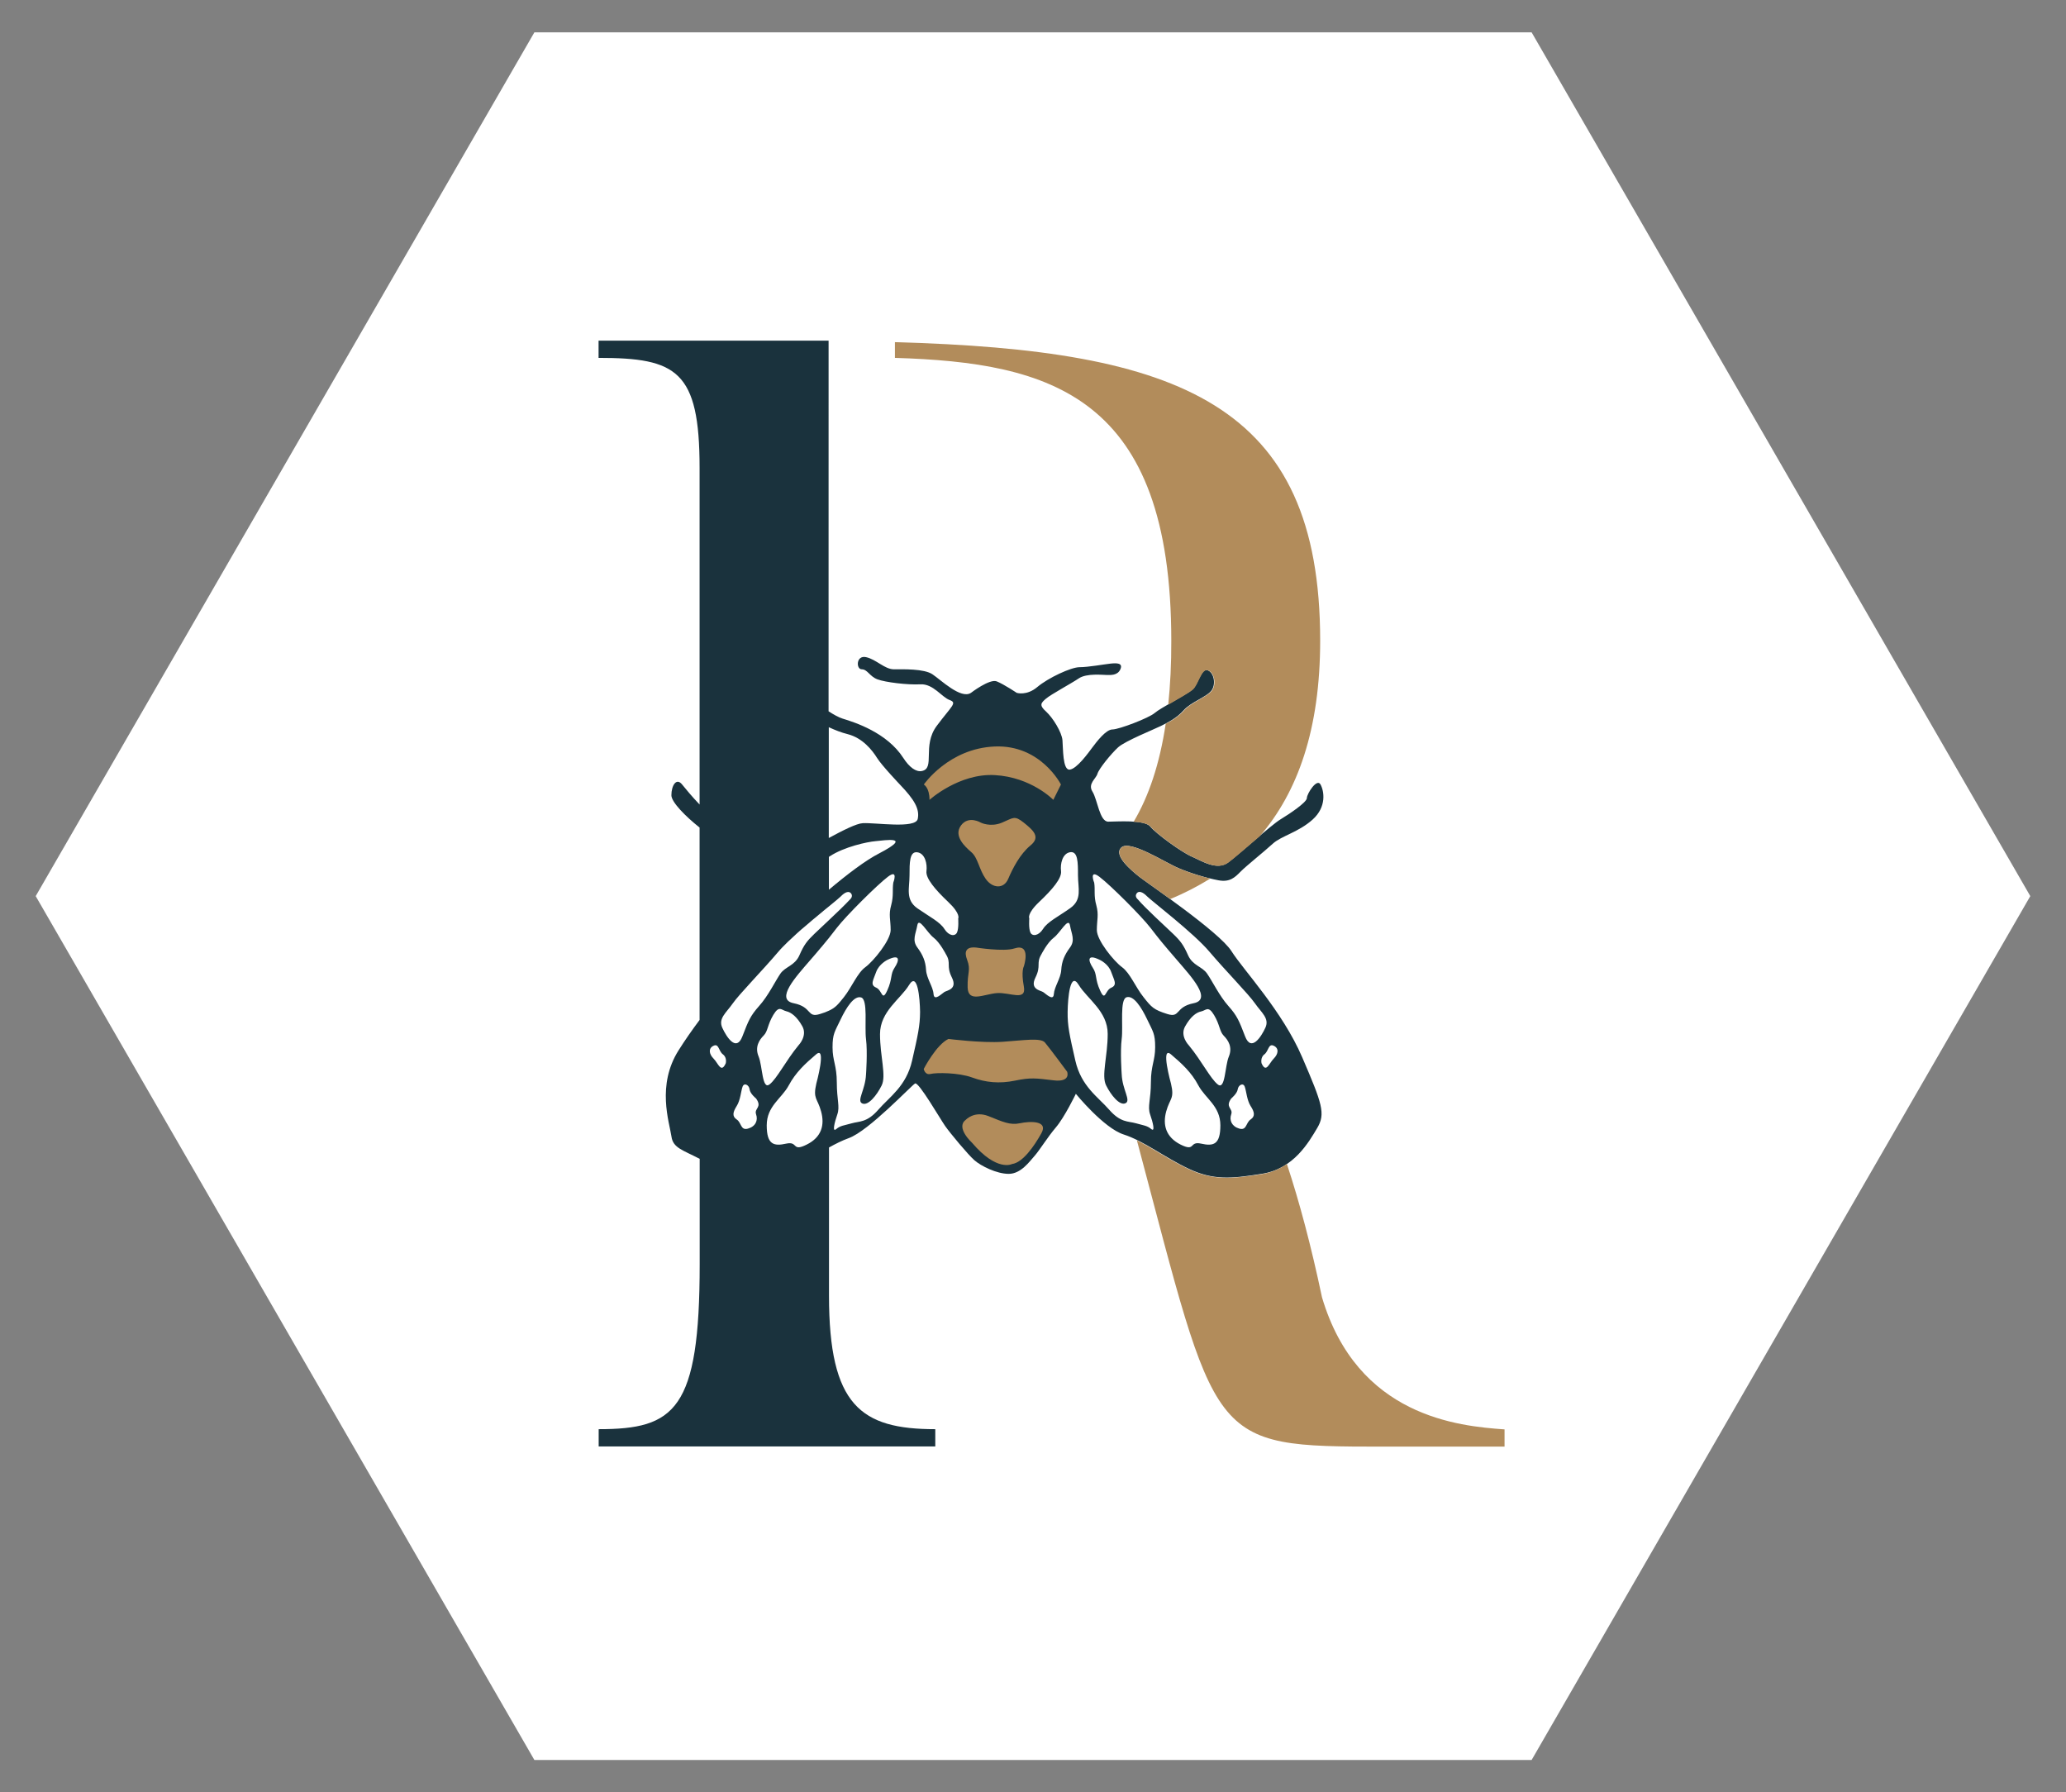 <?xml version="1.0" encoding="utf-8"?>
<!-- Generator: Adobe Illustrator 24.3.0, SVG Export Plug-In . SVG Version: 6.00 Build 0)  -->
<svg version="1.1" id="Calque_2" xmlns="http://www.w3.org/2000/svg" xmlns:xlink="http://www.w3.org/1999/xlink" x="0px" y="0px"
	 width="203.71px" height="176.69px" viewBox="0 0 203.71 176.69" style="enable-background:new 0 0 203.71 176.69;"
	 xml:space="preserve">
<rect x="0" y="0" width="203.71" height="176.69" fill="#808080" stroke="none"/>
<style type="text/css">
	.st0{fill:#FFFFFF;}
	.st1{fill:#1A323D;}
	.st2{fill:#B28C5B;}
</style>
<polygon class="st0" points="151.02,3.19 52.69,3.19 3.52,88.34 52.69,173.5 151.02,173.5 200.19,88.34 "/>
<path class="st1" d="M121.42,93.76c-1.2-1.9-8.38-6.76-9.09-7.33s-2.61-2.11-1.76-2.89c0.85-0.77,4.3,1.48,5.63,2.04
	s2.82,0.99,3.94,1.2s1.62-0.28,2.18-0.85s2.32-1.97,3.17-2.75s2.54-1.13,3.94-2.39s1.13-2.82,0.77-3.46
	c-0.35-0.64-1.34,0.92-1.34,1.34s-1.69,1.55-2.61,2.11s-4.01,3.38-5.14,4.23c-1.13,0.85-2.61-0.14-3.59-0.56s-3.52-2.25-4.09-2.96
	s-3.31-0.49-4.16-0.49s-1.06-2.18-1.55-2.96c-0.49-0.77,0.35-1.27,0.49-1.76c0.14-0.49,1.34-1.97,2.04-2.61
	c0.7-0.63,3.52-1.76,4.23-2.11c0.7-0.35,1.55-0.77,2.25-1.56c0.7-0.79,2.32-1.32,2.75-1.96s0.21-1.76-0.42-1.97s-0.92,1.41-1.48,1.9
	s-3.17,1.83-3.73,2.32c-0.56,0.49-3.52,1.62-4.16,1.62s-1.55,1.2-1.97,1.76s-1.54,2.13-2.25,2.2c-0.7,0.07-0.64-2.13-0.71-2.91
	c-0.07-0.77-0.92-2.18-1.62-2.82c-0.71-0.63-0.49-0.85,0-1.27c0.49-0.42,2.47-1.48,3.24-2s2.39-0.33,2.75-0.33s1.06,0.07,1.34-0.56
	s-0.35-0.63-0.99-0.56s-2.18,0.35-3.03,0.35s-3.1,1.06-4.16,1.95c-1.06,0.9-2.04,0.58-2.04,0.58s-1.27-0.85-1.97-1.13
	s-2.54,1.13-2.54,1.13c-0.99,0.66-2.96-1.27-3.8-1.83s-2.89-0.49-3.8-0.49s-1.76-0.99-2.75-1.2s-0.99,1.2-0.42,1.2
	s0.77,0.7,1.55,0.99s2.96,0.56,4.23,0.49c1.27-0.07,2.11,1.27,2.89,1.55c0.77,0.28,0.21,0.56-1.27,2.54s-0.11,4.21-1.49,4.46
	c-0.56,0.1-1.21-0.36-1.81-1.29c-1.61-2.5-4.77-3.51-5.99-3.88c-0.38-0.12-0.87-0.39-1.38-0.72V33.58H59.02v1.7
	c7.69,0,9.96,1.25,9.96,10.84v33.19c-0.73-0.76-1.41-1.58-1.72-1.97c-0.56-0.71-1.06,0.08-1.06,1.06c0,0.67,1.38,2.07,2.78,3.18
	v18.97c-0.74,0.99-1.44,1.99-2.07,2.99c-2.18,3.45-0.92,7.04-0.7,8.52c0.16,1.11,1.11,1.31,2.78,2.18v10.39
	c0,14.39-2.45,16.26-9.96,16.26v1.7h33.19v-1.7c-7.34,0-10.48-2.33-10.48-13.17v-14.6c0.63-0.35,1.28-0.68,1.94-0.92
	c1.97-0.7,6.2-5.21,6.55-5.39s2.47,3.49,2.96,4.19c0.49,0.7,2.25,2.82,2.89,3.38s2.18,1.34,3.38,1.34c1.2,0,2.04-1.2,2.54-1.76
	s1.27-1.83,2.11-2.82c0.85-0.99,1.97-3.31,1.97-3.31s2.75,3.38,4.72,4.01c1.97,0.63,4.01,2.25,6.41,3.38s4.16,0.99,7.25,0.49
	c3.1-0.49,4.58-3.1,5.42-4.51s0.49-2.39-1.48-6.97S122.62,95.66,121.42,93.76z M83.57,72.37c1.5,0.38,2.44,1.6,2.91,2.35
	c0.47,0.75,2.25,2.62,2.25,2.62c1.41,1.47,1.97,2.4,1.76,3.39s-4.16,0.35-5.42,0.42c-0.62,0.03-1.96,0.71-3.35,1.46V71.69
	C82.33,71.97,82.96,72.22,83.57,72.37z M81.72,90.72c-0.57,0.54-1.11,1.04-1.42,1.34c-0.74,0.71-1.03,1.09-1.48,2.12
	c-0.46,1.03-1.38,1.1-1.87,1.8c-0.49,0.71-1.2,2.19-2.09,3.18c-0.88,0.99-1.06,1.45-1.66,3.01c-0.6,1.56-1.56,0.07-1.98-0.85
	c-0.42-0.92,0.39-1.48,1.03-2.4s2.93-3.25,4.49-5.09c0.12-0.15,0.27-0.3,0.42-0.46c0.04-0.05,0.09-0.09,0.14-0.14
	c0.13-0.13,0.27-0.27,0.41-0.41c0.04-0.04,0.07-0.07,0.11-0.1c0.18-0.17,0.36-0.34,0.56-0.52c0.06-0.05,0.11-0.1,0.17-0.16
	c0.15-0.14,0.3-0.27,0.46-0.41c0.06-0.05,0.12-0.1,0.18-0.15c0.2-0.17,0.4-0.34,0.6-0.51c0.05-0.05,0.11-0.09,0.16-0.14
	c0.16-0.13,0.31-0.27,0.47-0.39c0.06-0.05,0.13-0.1,0.19-0.16c0.18-0.15,0.36-0.3,0.53-0.44c0.01-0.01,0.02-0.02,0.03-0.03
	c0.2-0.17,0.4-0.33,0.58-0.47l0,0c0.59-0.48,1.02-0.84,1.14-0.96c0.41-0.43,0.82-0.6,1.04-0.29c0.21,0.31-0.12,0.58-0.12,0.58
	C83.34,89.18,82.5,89.99,81.72,90.72z M80.49,106.82c-0.35,1.53,0.11,1.42,0.47,2.74c0.37,1.33,0.06,2.55-1.43,3.28
	c-1.48,0.74-0.8-0.36-2.01-0.1c-1.21,0.27-1.92,0.11-1.92-1.8s1.48-2.65,2.17-3.94s1.64-2.16,2.7-3.06S80.49,106.82,80.49,106.82z
	 M70.36,104.36c-0.46-0.46-0.53-1.03,0-1.27c0.53-0.25,0.49,0.53,0.92,0.85s0.28,0.88,0.28,0.88
	C71.1,105.85,70.82,104.82,70.36,104.36z M72.64,110.36c-0.48-0.32-0.37-0.74,0-1.33c0.37-0.58,0.42-1.48,0.58-1.91
	c0.16-0.42,0.64-0.16,0.69,0.27s0.64,0.9,0.64,0.9c0.64,0.9-0.21,0.95,0,1.56c0.21,0.6-0.05,1.2-0.8,1.41
	C73.01,111.47,73.12,110.67,72.64,110.36z M78.74,103.04c-1.27,1.54-2.12,3.28-2.86,3.86c-0.74,0.58-0.69-1.8-1.08-2.75
	c-0.4-0.95,0.08-1.65,0.5-2.07c0.42-0.42,0.37-1.06,0.95-2.03s0.8-0.47,1.28-0.36s1.05,0.53,1.58,1.48S78.74,103.04,78.74,103.04z
	 M81.73,87.71v-3.24c0.04-0.02,0.07-0.05,0.11-0.07c1.41-0.92,3.66-1.41,4.51-1.48s3.73-0.56,0.35,1.2
	C85.35,84.81,83.56,86.17,81.73,87.71z M88.21,95.39c-0.45,0.68-0.19,1.07-0.72,2.24s-0.48,0-1.1-0.27c-0.63-0.27-0.28-0.74,0-1.54
	c0.28-0.79,1.1-1.19,1.1-1.19C88.82,93.98,88.66,94.71,88.21,95.39z M80.86,99.96c-1.33,0.42-0.74-0.69-2.6-1.06
	c-1.86-0.37,0.21-2.6,1.64-4.26c0.22-0.25,0.4-0.46,0.57-0.66c0.04-0.04,0.07-0.08,0.11-0.13c0.14-0.16,0.26-0.31,0.37-0.44
	c0.02-0.03,0.05-0.06,0.08-0.09c0.27-0.32,0.48-0.58,0.7-0.85c0,0,0,0,0,0l0,0c0.23-0.29,0.47-0.6,0.78-1
	c0.9-1.17,3.98-4.24,5.04-5.04c1.06-0.8,0.53,0.58,0.53,0.58c-0.11,0.71,0.05,1.27-0.21,2.23c-0.27,0.95-0.05,1.43-0.05,2.44
	s-1.7,3.08-2.49,3.66c-0.8,0.58-1.33,1.96-2.12,2.96c-0.58,0.73-0.85,1.05-1.47,1.33l0,0C81.5,99.75,81.22,99.85,80.86,99.96z
	 M89.93,104.57c-0.58,2.53-2.23,3.56-3.34,4.84c-1.11,1.27-1.86,1.11-2.62,1.33s-1.1,0.21-1.52,0.57c-0.42,0.35-0.16-0.67,0.11-1.45
	c0.27-0.77-0.05-1.45-0.05-3.14s-0.42-2.13-0.42-3.47c0-1.34,0.21-1.52,0.79-2.74s1.34-2.39,2.03-2.18
	c0.69,0.21,0.32,2.87,0.48,4.11c0.16,1.24,0,3.48,0,3.48c-0.07,1.54-0.95,2.6-0.37,2.86s1.43-0.8,1.91-1.77
	c0.48-0.97-0.16-2.85-0.16-5.07c0-2.23,2.02-3.45,2.86-4.83c0.84-1.38,1.07,1.27,1.09,2.65C90.71,101.13,90.51,102.03,89.93,104.57z
	 M93.12,97.79c-0.26,0.16-1.01,0.95-1.07,0.21c-0.05-0.74-0.69-1.54-0.74-2.39c-0.05-0.85-0.32-1.48-0.86-2.21
	c-0.54-0.73-0.15-1.34,0-2.19s0.97,0.74,1.6,1.22s1.22,1.64,1.22,1.64c0.55,0.89,0,1.11,0.58,2.28
	C94.44,97.52,93.38,97.63,93.12,97.79z M94.36,91.93c-0.19,0.4-0.8,0.35-1.24-0.35c-0.44-0.7-1.46-1.2-2.67-2.04
	c-1.2-0.85-0.77-1.97-0.77-3.24s0-2.39,0.77-2.28c0.77,0.11,0.99,1.15,0.9,1.86c-0.09,0.7,0.87,1.83,2.14,3.03
	c1.27,1.2,0.99,1.64,0.99,1.64S94.55,91.53,94.36,91.93z M108.41,86.44c1.06,0.8,4.14,3.87,5.04,5.04c0.9,1.17,1.17,1.5,2.6,3.16
	c1.43,1.66,3.5,3.89,1.64,4.26c-1.86,0.37-1.27,1.48-2.6,1.06c-1.33-0.42-1.54-0.65-2.33-1.65c-0.8-1-1.33-2.38-2.12-2.96
	c-0.8-0.58-2.49-2.65-2.49-3.66s0.21-1.48-0.05-2.44c-0.27-0.95-0.1-1.52-0.21-2.23C107.88,87.02,107.35,85.64,108.41,86.44z
	 M108.47,94.64c0,0,0.83,0.39,1.1,1.19c0.28,0.79,0.63,1.27,0,1.54c-0.63,0.27-0.57,1.43-1.1,0.27s-0.27-1.56-0.72-2.24
	C107.3,94.71,107.14,93.98,108.47,94.64z M101.6,91.93c-0.19-0.4-0.11-1.39-0.11-1.39s-0.28-0.44,0.99-1.64
	c1.27-1.2,2.23-2.32,2.14-3.03c-0.09-0.7,0.13-1.74,0.9-1.86c0.77-0.11,0.77,1.01,0.77,2.28s0.44,2.39-0.77,3.24
	c-1.2,0.85-2.23,1.34-2.67,2.04S101.78,92.33,101.6,91.93z M103.91,98c-0.05,0.74-0.8-0.05-1.07-0.21s-1.32-0.27-0.74-1.43
	c0.58-1.17,0.04-1.39,0.58-2.28c0,0,0.59-1.17,1.22-1.64s1.45-2.07,1.6-1.22c0.15,0.85,0.54,1.46,0,2.19
	c-0.54,0.73-0.81,1.36-0.86,2.21C104.59,96.46,103.96,97.26,103.91,98z M113.4,109.85c0.27,0.77,0.53,1.8,0.11,1.45
	c-0.42-0.35-0.76-0.35-1.52-0.57c-0.76-0.21-1.5-0.05-2.62-1.33c-1.11-1.27-2.76-2.3-3.34-4.84c-0.58-2.54-0.78-3.44-0.76-4.82
	c0.02-1.38,0.25-4.03,1.09-2.65c0.84,1.38,2.86,2.6,2.86,4.83c0,2.23-0.64,4.1-0.16,5.07c0.48,0.97,1.33,2.03,1.91,1.77
	s-0.31-1.33-0.37-2.86c0,0-0.16-2.24,0-3.48s-0.21-3.9,0.48-4.11s1.45,0.96,2.03,2.18s0.79,1.4,0.79,2.74
	c0,1.34-0.42,1.79-0.42,3.47S113.13,109.07,113.4,109.85z M118.43,112.74c-1.21-0.27-0.52,0.84-2.01,0.1
	c-1.48-0.74-1.79-1.96-1.43-3.28c0.37-1.33,0.83-1.21,0.47-2.74c0,0-1.06-3.78,0-2.88s2.02,1.77,2.7,3.06
	c0.69,1.29,2.17,2.03,2.17,3.94S119.64,113.01,118.43,112.74z M120.08,106.91c-0.74-0.58-1.59-2.32-2.86-3.86
	c0,0-0.9-0.91-0.37-1.86s1.09-1.38,1.58-1.48s0.7-0.61,1.28,0.36c0.58,0.97,0.53,1.6,0.95,2.03c0.42,0.42,0.9,1.12,0.5,2.07
	C120.77,105.11,120.82,107.49,120.08,106.91z M123.31,110.36c-0.48,0.32-0.37,1.11-1.11,0.9c-0.74-0.21-1.01-0.81-0.8-1.41
	c0.21-0.6-0.64-0.66,0-1.56c0,0,0.58-0.48,0.64-0.9s0.53-0.69,0.69-0.27c0.16,0.42,0.21,1.33,0.58,1.91
	C123.69,109.61,123.79,110.04,123.31,110.36z M122.77,102.17c-0.6-1.56-0.78-2.02-1.66-3.01c-0.88-0.99-1.59-2.47-2.09-3.18
	c-0.49-0.71-1.41-0.78-1.87-1.8c-0.46-1.03-0.74-1.41-1.48-2.12c-0.74-0.71-2.72-2.51-3.48-3.4c0,0-0.34-0.27-0.12-0.58
	c0.21-0.31,0.62-0.14,1.04,0.29s4.59,3.61,6.14,5.45c1.56,1.84,3.85,4.17,4.49,5.09s1.45,1.48,1.03,2.4S123.37,103.73,122.77,102.17
	z M125.59,104.36c-0.46,0.46-0.74,1.48-1.2,0.46c0,0-0.14-0.57,0.28-0.88c0.42-0.32,0.39-1.1,0.92-0.85
	C126.13,103.34,126.05,103.9,125.59,104.36z"/>
<g>
	<path class="st2" d="M115.19,69.47c0.95-0.55,2.08-1.18,2.43-1.49c0.56-0.49,0.85-2.11,1.48-1.9s0.85,1.34,0.42,1.97
		s-2.04,1.17-2.75,1.96c-0.57,0.64-1.22,1.03-1.83,1.34c-0.6,3.98-1.67,7.15-3.16,9.66c0.75,0.05,1.43,0.18,1.68,0.49
		c0.56,0.7,3.1,2.54,4.09,2.96s2.47,1.41,3.59,0.56c0.64-0.48,1.91-1.59,3.06-2.57c3.76-4.35,5.97-10.56,5.97-19.29
		c0-23.39-13.8-28.65-41.93-29.43v1.55c15.37,0.47,27.25,3.72,27.25,27.88C115.5,65.45,115.39,67.54,115.19,69.47z"/>
	<path class="st2" d="M115.38,88.63c1.4-0.57,2.71-1.25,3.95-2.02c-0.97-0.23-2.09-0.58-3.12-1.02c-1.34-0.56-4.79-2.82-5.63-2.04
		c-0.85,0.77,1.06,2.32,1.76,2.89C112.61,86.65,113.87,87.53,115.38,88.63z"/>
	<path class="st2" d="M130.35,127.89c-1.07-5.08-2.23-9.42-3.46-13.14c-0.68,0.46-1.47,0.83-2.44,0.99
		c-3.1,0.49-4.86,0.63-7.25-0.49c-1.87-0.88-3.53-2.06-5.1-2.83c8.01,30.04,6.87,30.19,24.37,30.19h11.88v-1.7
		C143.8,140.59,133.84,139.65,130.35,127.89z"/>
	<path class="st2" d="M104.61,77.34c0,0-1.98-3.94-6.53-3.75c-4.55,0.19-6.99,3.75-6.99,3.75s0.56,0.29,0.56,1.51
		c0,0,2.91-2.63,6.43-2.44c3.62,0.2,5.78,2.44,5.78,2.44L104.61,77.34z"/>
	<path class="st2" d="M100.95,81.1c-0.94-0.75-1.03-0.47-2.16,0s-2.07,0-2.07,0s-1.22-0.75-1.97,0.28
		c-0.75,1.03,0.38,2.07,1.03,2.63s0.75,1.69,1.41,2.63s1.78,1.03,2.22,0c0.44-1.03,1.16-2.44,2.19-3.29
		C102.64,82.51,101.88,81.85,100.95,81.1z"/>
	<path class="st2" d="M100.01,93.5c-1.04,0.34-3.77-0.09-3.77-0.09c-1.03-0.1-1.18,0.44-0.88,1.21c0.39,1.03,0.01,1.22,0.05,2.72
		c0.04,1.55,1.6,0.66,2.89,0.56c1.3-0.09,2.93,0.85,2.65-0.66c-0.28-1.5,0-1.97,0-1.97S101.73,92.94,100.01,93.5z"/>
	<path class="st2" d="M103.03,102.77c-0.42-0.49-2.11-0.21-4.16-0.07c-2.04,0.14-5.35-0.28-5.35-0.28c-1.2,0.56-2.44,2.96-2.44,2.96
		s0.12,0.63,0.68,0.49s2.75-0.14,4.09,0.35s2.68,0.63,4.23,0.31c1.55-0.32,2.04-0.24,3.8-0.03s1.34-0.85,1.34-0.85
		S103.46,103.27,103.03,102.77z"/>
	<path class="st2" d="M100.57,110.73c-0.99,0.21-1.69-0.14-3.1-0.7s-2.25,0.37-2.25,0.37c-1.02,0.76,0.62,2.25,0.62,2.25
		c2.46,2.9,3.95,2.1,3.95,2.1c1.06-0.14,2.18-1.76,2.89-3.03C103.39,110.45,101.56,110.52,100.57,110.73z"/>
</g>
</svg>
